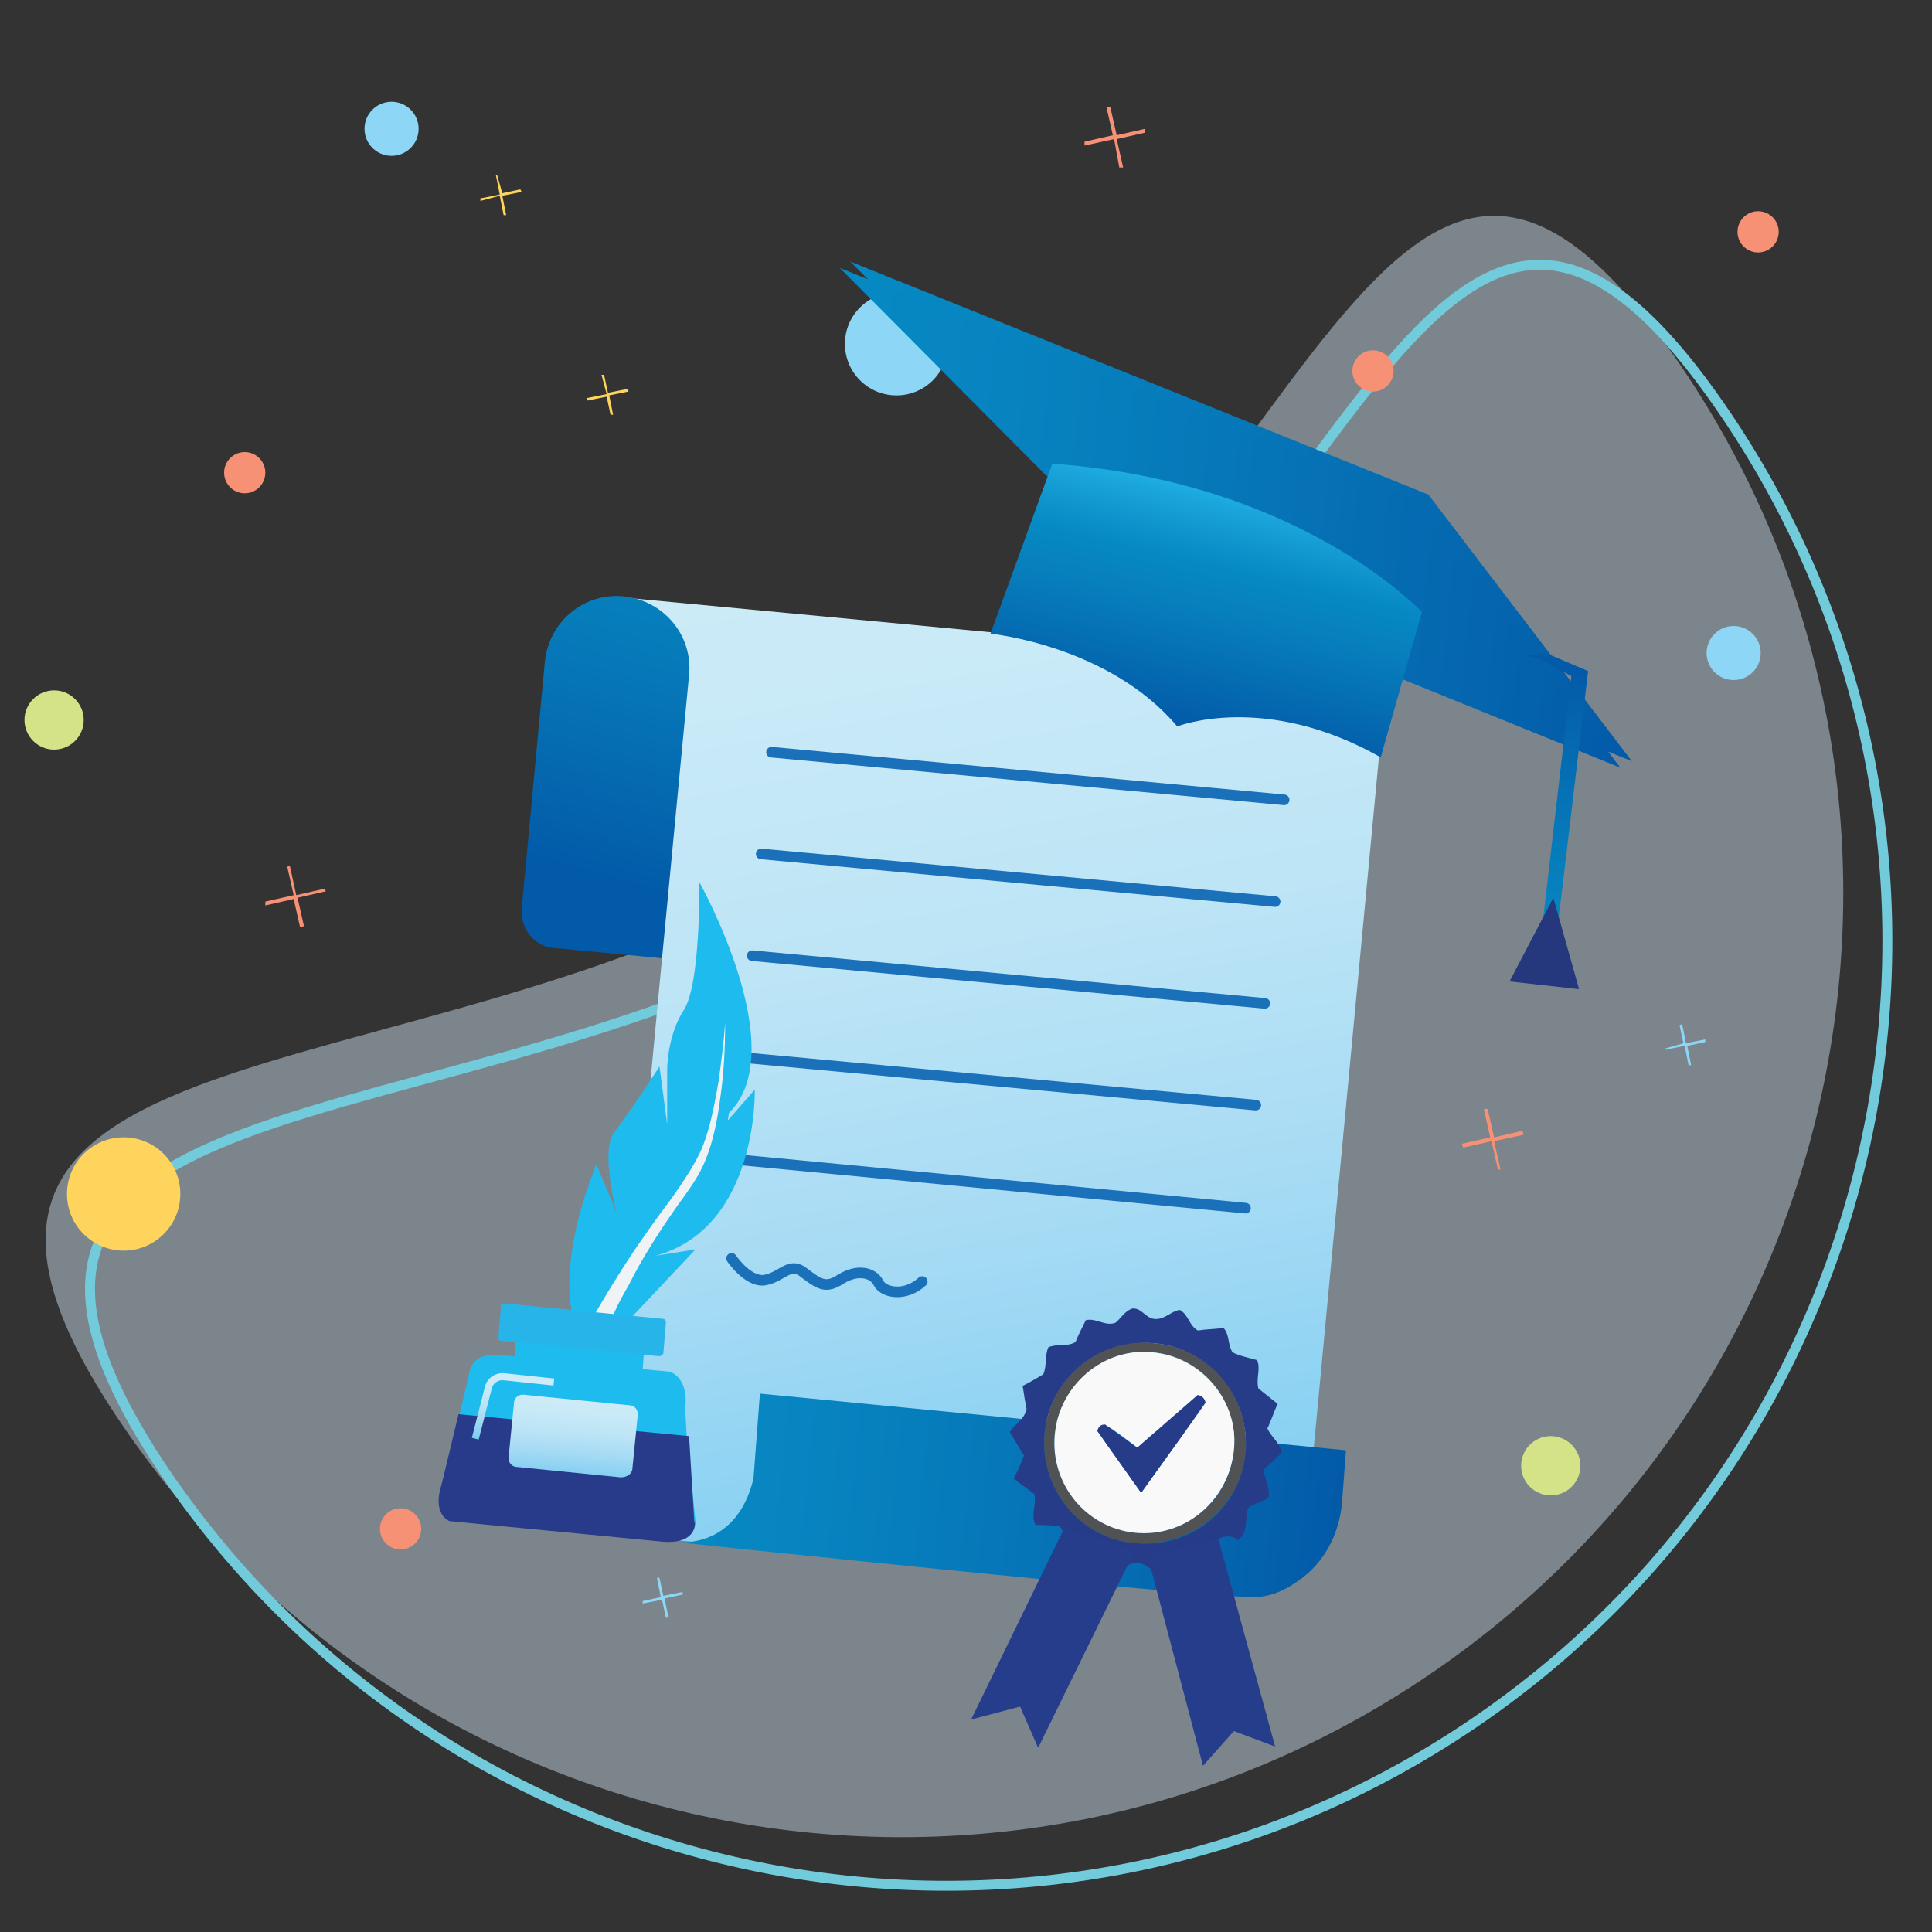<svg xmlns="http://www.w3.org/2000/svg" viewBox="0 0 150 150" xml:space="preserve"><rect x="0" y="0" width="150" height="150" fill="#333333" stroke="none"/><path opacity=".46" fill="#D0E5F4" d="M9.4 110.5C32.1 144 77.6 152.7 111 130s42.2-68.2 19.5-101.6-28.7 13.4-62.1 36-81.7 12.7-59 46.1z"/><path fill="none" stroke="#71CBDB" stroke-width=".771" stroke-miterlimit="10" d="M12.8 114.3c22.7 33.4 68.2 42.2 101.6 19.5S156.6 65.6 134 32.2s-28.7 13.4-62.1 36-81.7 12.6-59.1 46.1z"/><circle fill="#FFD45C" cx="9.6" cy="92.7" r="4.4"/><circle fill="#F69175" cx="71" cy="62.1" r="2.3"/><circle fill="#F69175" cx="136.5" cy="18" r="1.6"/><circle fill="#F69175" cx="106.6" cy="28.8" r="1.6"/><circle fill="#F69175" cx="31.1" cy="118.7" r="1.6"/><circle fill="#F69175" cx="19" cy="36.7" r="1.6"/><circle fill="#8DD6F5" cx="69.6" cy="26.7" r="4"/><circle fill="#8DD6F5" cx="30.4" cy="10" r="2.1"/><circle fill="#8DD6F5" cx="134.6" cy="50.7" r="2.1"/><circle fill="#D4E388" cx="4.2" cy="55.9" r="2.3"/><circle fill="#D4E388" cx="120.4" cy="113.8" r="2.3"/><path fill="#F69175" d="m84.2 11 2.2-.5-.5-2.2h.3l.5 2.2 2.2-.5v.3l-2.2.5.5 2.2h-.3l-.4-2.2-2.3.5zM113.5 88.8l2.2-.5-.5-2.2h.3l.5 2.2 2.2-.5.1.3-2.3.5.5 2.2h-.2l-.5-2.2-2.2.5zM20.6 70l2.2-.5-.5-2.2.2-.1.5 2.3 2.2-.5.1.2-2.2.5.5 2.2-.3.1-.5-2.2-2.2.5z"/><path fill="#8DD6F5" d="m129.3 81.4 1.4-.4-.3-1.4.2-.1.3 1.5 1.5-.3v.2l-1.4.3.3 1.5h-.2l-.3-1.5-1.5.3zM49.9 124.3l1.4-.3-.3-1.5h.2l.3 1.4 1.5-.3v.2l-1.4.3.3 1.5h-.2l-.3-1.4-1.5.3z"/><path fill="#FFD45C" d="m37.3 15.4 1.5-.3-.3-1.5h.1L39 15l1.4-.3.1.2-1.5.3.3 1.5h-.2l-.3-1.5-1.5.4zM45.6 30.9l1.5-.3-.4-1.5h.2l.3 1.4 1.5-.3.1.2-1.5.3.3 1.5h-.2l-.3-1.4-1.5.3z"/><linearGradient id="a" gradientUnits="userSpaceOnUse" x1="24.537" y1="38.624" x2="88.581" y2="38.624" gradientTransform="rotate(5.407 64.866 460.609) scale(1)"><stop offset="0" style="stop-color:#0689c3"/><stop offset=".178" style="stop-color:#0785c1"/><stop offset=".454" style="stop-color:#0679b9"/><stop offset=".791" style="stop-color:#0567af"/><stop offset="1" style="stop-color:#035aa8"/></linearGradient><path fill="url(#a)" d="M82.1 36.4 66 20.3l44.9 18.1 15.8 20.7-17.1-6.9z"/><linearGradient id="b" gradientUnits="userSpaceOnUse" x1="27.386" y1="31.427" x2="53.407" y2="124.177" gradientTransform="rotate(5.407 64.866 460.609) scale(1)"><stop offset="0" style="stop-color:#cfecf8"/><stop offset=".221" style="stop-color:#caeaf7"/><stop offset=".451" style="stop-color:#bde5f6"/><stop offset=".685" style="stop-color:#a7dbf4"/><stop offset=".919" style="stop-color:#86d0f2"/><stop offset="1" style="stop-color:#78ccf1"/></linearGradient><path fill="url(#b)" d="m92.3 123.4-39.6-3.8c-3-.3-5.3-3-5-6l3.7-39.2-2.9-28 59.2 5.6-6 63.6c-.4 4.7-4.7 8.2-9.4 7.8z"/><linearGradient id="c" gradientUnits="userSpaceOnUse" x1="14.508" y1="39.292" x2="8.428" y2="71.499" gradientTransform="rotate(5.407 64.866 460.609) scale(1)"><stop offset="0" style="stop-color:#0689c3"/><stop offset=".176" style="stop-color:#0785c1"/><stop offset=".437" style="stop-color:#067bba"/><stop offset=".748" style="stop-color:#056ab0"/><stop offset="1" style="stop-color:#035aa8"/></linearGradient><path fill="url(#c)" d="m51.4 74.4-8.4-.8c-1.5-.1-2.6-1.5-2.5-3l1.8-19.2c.3-3.1 3-5.4 6.1-5.1 3.1.3 5.4 3 5.1 6.1l-2.1 22z"/><linearGradient id="d" gradientUnits="userSpaceOnUse" x1="20.049" y1="116.433" x2="71.587" y2="116.433" gradientTransform="rotate(5.407 64.866 460.609) scale(1)"><stop offset="0" style="stop-color:#0689c3"/><stop offset=".178" style="stop-color:#0785c1"/><stop offset=".454" style="stop-color:#0679b9"/><stop offset=".791" style="stop-color:#0567af"/><stop offset="1" style="stop-color:#035aa8"/></linearGradient><path fill="url(#d)" d="m59 108.2 45.5 4.4-.3 4c-.2 2.5-1.4 4.8-3.5 6.2-1 .7-2.1 1.2-3.4 1.2-4.2 0-45.1-4.3-45.1-4.3s4.9.9 6.3-4.9l.5-6.6z"/><linearGradient id="e" gradientUnits="userSpaceOnUse" x1="23.732" y1="39.161" x2="87.776" y2="39.161" gradientTransform="rotate(5.407 64.866 460.609) scale(1)"><stop offset="0" style="stop-color:#0689c3"/><stop offset=".178" style="stop-color:#0785c1"/><stop offset=".454" style="stop-color:#0679b9"/><stop offset=".791" style="stop-color:#0567af"/><stop offset="1" style="stop-color:#035aa8"/></linearGradient><path fill="url(#e)" d="m81.2 36.9-16-16.1 44.9 18.1 15.7 20.7-17-6.9z"/><linearGradient id="f" gradientUnits="userSpaceOnUse" x1="57.508" y1="26.118" x2="53.539" y2="55.619" gradientTransform="rotate(5.407 64.866 460.609) scale(1)"><stop offset=".335" style="stop-color:#25baed"/><stop offset=".42" style="stop-color:#1aa5da"/><stop offset=".524" style="stop-color:#0d91c9"/><stop offset=".581" style="stop-color:#0689c3"/><stop offset=".689" style="stop-color:#077fbd"/><stop offset=".907" style="stop-color:#0466ae"/><stop offset="1" style="stop-color:#035aa8"/></linearGradient><path fill="url(#f)" d="m81.7 36-4.8 13.2s9.2.9 14.5 7.2c0 0 6.8-2.7 15.8 2.4l3.2-11.3c-.1 0-9.3-10.1-28.7-11.5z"/><g fill="none" stroke="#1A71B9" stroke-width=".823" stroke-linecap="round" stroke-miterlimit="10"><path d="m59.9 58.4 39.8 3.7M59.1 66.3 99 70M58.4 74.2l39.8 3.7M57.6 82.1l39.9 3.7M56.9 90l39.8 3.8"/></g><path fill="#1EBBEE" d="M54 118.1s.2 1.7-2.4 1.5L35 118s-1.4-.5-.6-2.9l1.3-5.4.7-2.9s0-1.7 2.1-1.6l1.5.1v-1.2l-1.2-.2.1-2.6s5.4.6 5.5.5c0 0-1.1-3.9 1.9-11.4l1.6 3.8c-.1-.2-1.3-5-.2-6.3 1.1-1.4 3.5-5.1 3.5-5.1l.6 4.5V83s0-2.6 1.3-4.6c1.3-2 1.2-9.9 1.2-9.9s7.3 13 2.3 17.9l-.1.6 2.1-2.4s.3 10.7-7.7 12.9L54 97l-4.9 5.2 2.2.2-.2 2.6-1.1-.1-.1 1.4 2.1.2s1.5.4 1.2 2.9l.1 1.9.7 6.8z"/><path fill="#273B8A" d="m51.5 119.7-16.6-1.6s-1.4-.5-.6-2.9l1.3-5.4 17.9 1.7.4 6.6c.1 0 .3 1.8-2.4 1.6z"/><linearGradient id="g" gradientUnits="userSpaceOnUse" x1="11.617" y1="111.452" x2="11.725" y2="118.389" gradientTransform="rotate(5.407 64.866 460.609) scale(1)"><stop offset="0" style="stop-color:#cfecf8"/><stop offset=".221" style="stop-color:#caeaf7"/><stop offset=".451" style="stop-color:#bde5f6"/><stop offset=".685" style="stop-color:#a7dbf4"/><stop offset=".919" style="stop-color:#86d0f2"/><stop offset="1" style="stop-color:#78ccf1"/></linearGradient><path fill="url(#g)" d="m48.2 114.7-8-.8c-.5 0-.8-.4-.7-.9l.4-4c0-.5.4-.8.9-.7l8 .8c.5 0 .8.4.7.9l-.4 4c0 .4-.4.7-.9.7z"/><linearGradient id="h" gradientUnits="userSpaceOnUse" x1="6.767" y1="110.579" x2="6.849" y2="115.877" gradientTransform="rotate(5.407 64.866 460.609) scale(1)"><stop offset="0" style="stop-color:#cfecf8"/><stop offset=".221" style="stop-color:#caeaf7"/><stop offset=".451" style="stop-color:#bde5f6"/><stop offset=".685" style="stop-color:#a7dbf4"/><stop offset=".919" style="stop-color:#86d0f2"/><stop offset="1" style="stop-color:#78ccf1"/></linearGradient><path fill="none" stroke="url(#h)" stroke-width=".548" stroke-miterlimit="10" d="m36.9 111.7 1-3.9c.1-.6.7-1 1.3-.9l3.8.4"/><path fill="#F0F3F5" d="M45.9 102.5c1.1-1.9 2.2-3.7 3.4-5.5.9-1.3 1.8-2.6 2.8-3.9.9-1.3 1.9-2.7 2.5-4.2.6-1.6.9-3.3 1.2-5 .2-1.5.4-3 .5-4.5 0 2-.1 4-.4 6-.2 1.5-.5 3.1-1.1 4.6-.5 1.3-1.4 2.5-2.2 3.6-1.4 2-2.7 4-3.8 6.2-.4.7-.8 1.4-1.1 2.1 0 .1-.4.8-.4.8-.1-.1-1.4-.2-1.4-.2z"/><path fill="#27B5E9" d="m51.2 105.3-12.3-1.2c-.1 0-.2-.1-.2-.3l.2-2.4c0-.1.1-.2.3-.2l12.3 1.2c.1 0 .2.1.2.3l-.2 2.4c-.1.1-.2.2-.3.2z"/><linearGradient id="i" gradientUnits="userSpaceOnUse" x1="83.096" y1="71.924" x2="82.095" y2="48.538" gradientTransform="rotate(5.407 64.866 460.609) scale(1)"><stop offset="0" style="stop-color:#0689c3"/><stop offset=".178" style="stop-color:#0785c1"/><stop offset=".454" style="stop-color:#0679b9"/><stop offset=".791" style="stop-color:#0567af"/><stop offset="1" style="stop-color:#035aa8"/></linearGradient><path fill="url(#i)" d="m119.5 51.1 2.5 1.4-2.2 18.9 1.1.8.5-4.1 1.9-16-3.3-1.4-1.5.2z"/><path fill="none" stroke="#1A71B9" stroke-width=".823" stroke-linecap="round" stroke-miterlimit="10" d="M56.8 97.7s1.2 1.8 2.5 1.7c1.4-.2 2-1.5 3.1-.6 1.2.9 1.7 1.3 2.9.5 1.3-.8 2.5-.5 2.9.3s2.1 1.1 3.4-.1"/><path fill="#26387D" d="m120.6 69.7-3.4 6.5 5.4.6z"/><path fill="#263C89" d="M80.4 118.4c-.4-.8.1-1.6-.1-2.4-.5-.4-1.1-.8-1.6-1.2.3-.6.6-1.2.8-1.8-.4-.6-.7-1.2-1.1-1.8.3-.6 1.1-.9 1.3-1.8-.1-.5-.2-1.1-.3-1.8.6-.3 1.1-.6 1.6-.9.3-.7.1-1.5.4-2.1.7-.3 1.4 0 2.1-.4.2-.5.5-1.1.8-1.7.8-.2 1.5.5 2.3.2.4-.3.7-.9 1.3-1.1.7-.1 1 .7 1.7.8.8.1 1.3-.6 2-.7.7.4.7 1.2 1.4 1.6.6-.1 1.3-.1 2-.2.5.6.3 1.3.7 1.9.6.3 1.2.4 1.9.6.3.7-.1 1.4.1 2.2l1.5 1.2c-.3.6-.5 1.3-.8 1.9.3.7 1 1.1 1.1 1.9-.4.4-.9.9-1.4 1.3.1.7.5 1.4.4 2.1-.4.5-1.1.4-1.6.9-.3.8.1 1.8-.8 2.5-.5-.5-1.1-.3-1.6-.1-.5.5-.5 1.3-1 1.8-.7-.2-1.3-.3-1.9-.5-.5.4-.9.8-1.1 1.4-.9 0-1.4-.7-2.1-.9-.7 0-1.2.5-1.9.7-.2-.2-.4-.3-.6-.5 0-.5-.4-.8-.8-1.2-.7-.1-1.4.3-2.1.1-.3-.6-.3-1.3-.7-1.9-.7-.1-1.3-.1-1.9-.1zm9.3-14.1c-4.3-.4-8.2 2.7-8.6 7-.4 4.2 2.7 8.1 6.9 8.5 4.4.5 8.3-2.6 8.7-7 .4-4.2-2.8-8.1-7-8.5z"/><path fill="#515254" d="M89.7 104.3c4.3.4 7.4 4.3 7 8.5-.4 4.3-4.3 7.4-8.7 7-4.2-.4-7.3-4.3-6.9-8.5.4-4.3 4.2-7.5 8.6-7zm6.1 8.3c.4-3.8-2.5-7.3-6.3-7.6-3.8-.4-7.2 2.5-7.6 6.3-.4 3.9 2.4 7.3 6.2 7.7 3.9.4 7.4-2.5 7.7-6.4z"/><path fill="#F9F9FA" d="M95.8 112.6c-.4 3.9-3.8 6.8-7.7 6.4-3.8-.4-6.6-3.8-6.2-7.7.4-3.8 3.8-6.7 7.6-6.3 3.8.4 6.7 3.8 6.3 7.6zm-7.5-.2c-.9-.7-1.7-1.3-2.5-1.8-.3 0-.5.2-.6.5 1.1 1.5 2.2 3.1 3.4 4.8 1.7-2.4 3.4-4.7 5-7-.1-.3-.2-.5-.6-.6-1.6 1.4-3.1 2.7-4.7 4.1z"/><path fill="#263C89" d="M88.3 112.4c1.6-1.4 3.2-2.8 4.7-4.1.3.1.5.2.6.6-1.6 2.3-3.3 4.6-5 7-1.2-1.7-2.3-3.2-3.4-4.8.1-.4.3-.5.6-.5.8.6 1.6 1.2 2.5 1.8z"/><path fill="#253D8A" d="m82.6 118.7-7.2 14.8 3.8-1 1.4 3.2 7.5-15.3zM89.1 120.8l4.3 16.3 2.4-2.7 3.2 1.2-4.4-16.1z"/></svg>